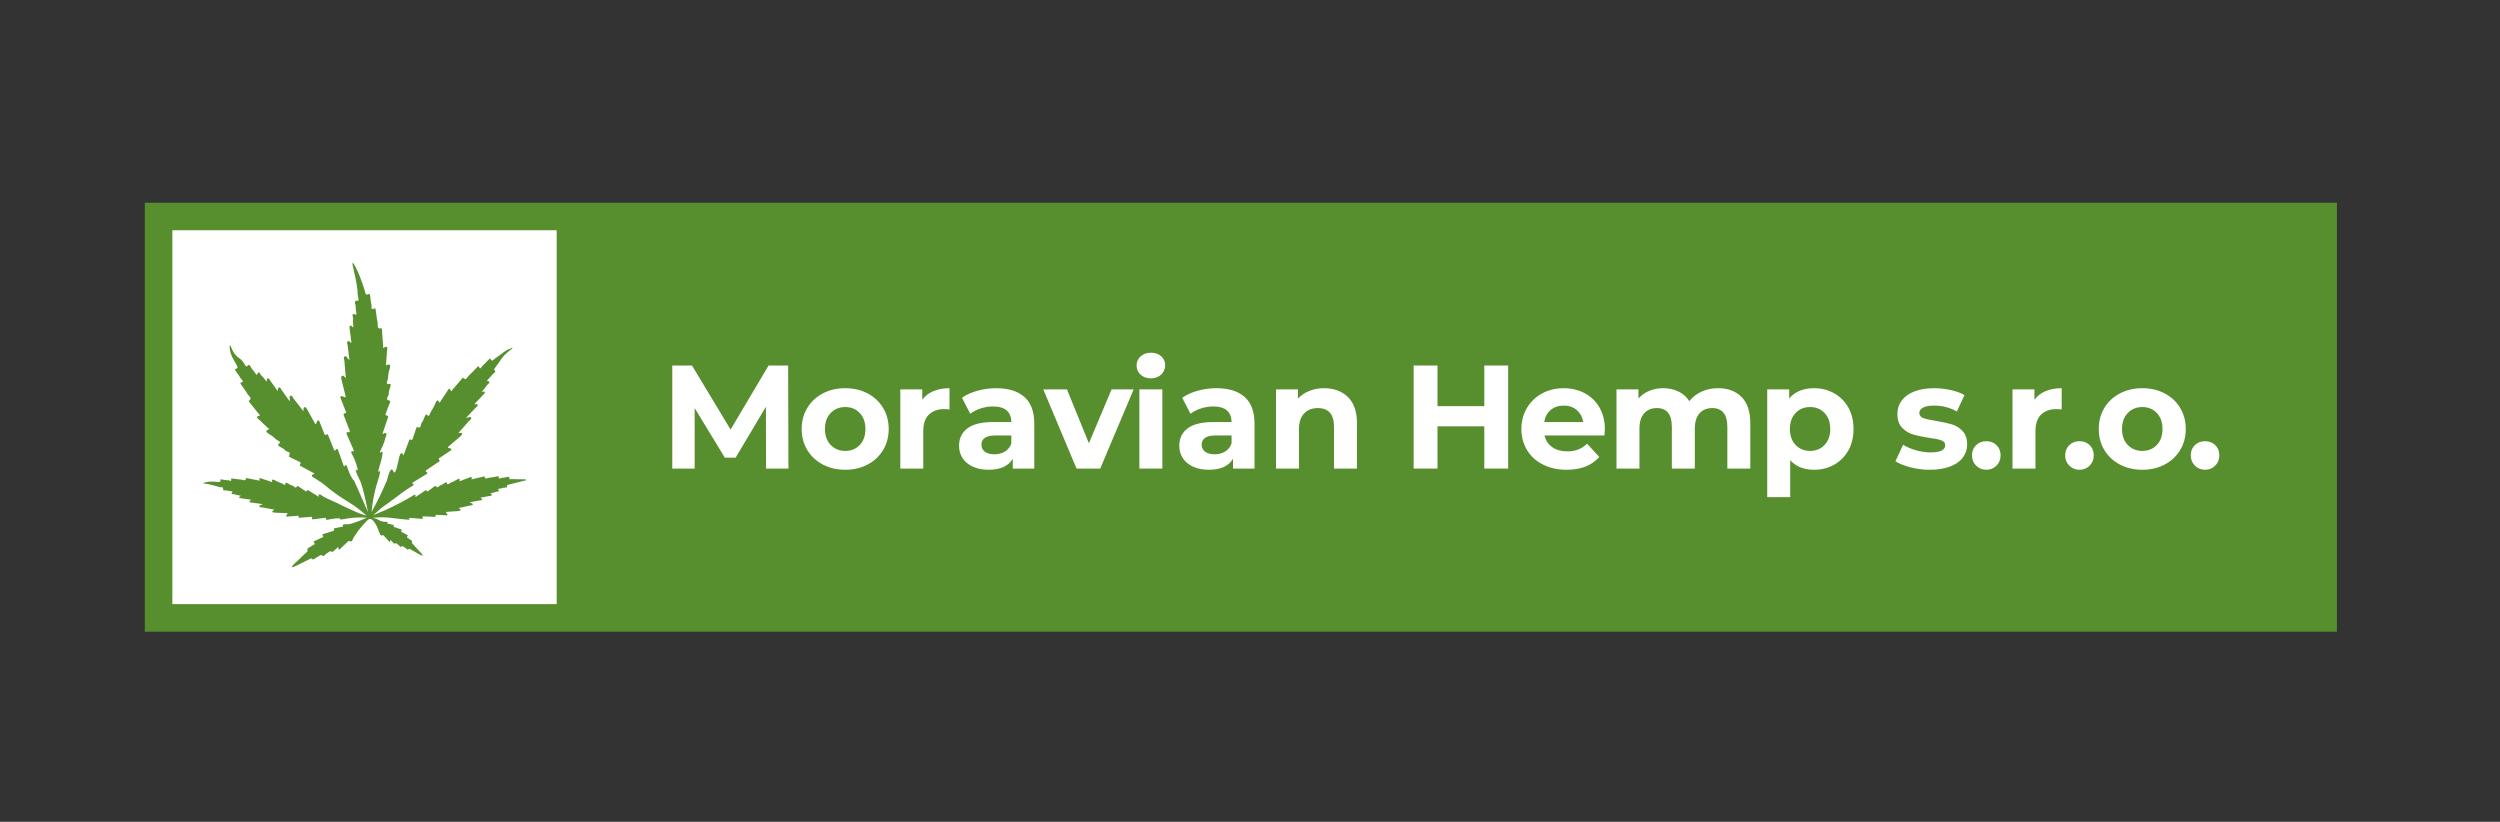<?xml version="1.0" encoding="utf-8"?>
<!-- Generator: Adobe Illustrator 16.0.3, SVG Export Plug-In . SVG Version: 6.00 Build 0)  -->
<!DOCTYPE svg PUBLIC "-//W3C//DTD SVG 1.1//EN" "http://www.w3.org/Graphics/SVG/1.1/DTD/svg11.dtd">
<svg version="1.1" id="Layer_1" xmlns="http://www.w3.org/2000/svg" xmlns:xlink="http://www.w3.org/1999/xlink" x="0px" y="0px"
	 width="493.333px" height="162.167px" viewBox="0 0 493.333 162.167" enable-background="new 0 0 493.333 162.167"
	 xml:space="preserve">
<rect x="0" y="0" width="493.333" height="162.167" fill="#333333" stroke="none"/>
<g>
	<rect x="28.573" y="40.001" fill="#578F2E" width="432.578" height="84.651"/>
	<g>
		<g>
			<rect x="34.014" y="45.44" fill="#FFFFFF" width="75.84" height="73.773"/>
			<g>
				<path fill="#578F2E" d="M103.279,94.588c-0.7-0.021-1.41-0.005-2.105-0.046c-0.274-0.016-0.826,0.212-0.668-0.36
					c0.04-0.146-0.221-0.081-0.353-0.061c-0.368,0.055-0.741,0.165-1.099,0.17c-0.201,0.003-0.79,0.435-0.601-0.222
					c0.037-0.13-0.232-0.069-0.364-0.048c-0.516,0.08-1.032,0.21-1.543,0.247c-0.31,0.023-0.863,0.428-0.905-0.198
					c-0.008-0.105-0.244-0.026-0.388,0.009c-0.651,0.16-1.304,0.314-1.957,0.465c-0.087,0.02-0.293,0.157-0.241-0.03
					c0.194-0.696-0.353-0.291-0.602-0.208c-0.583,0.194-1.15,0.434-1.763,0.671c0.114-0.537-0.054-0.646-0.631-0.271
					c-0.362,0.236-0.78,0.423-1.195,0.579c-0.209,0.078-0.639,0.636-0.688-0.054c-0.008-0.122-0.235-0.035-0.369,0.045
					c-0.292,0.176-0.577,0.421-0.891,0.492c-0.283,0.064-0.582,0.782-0.92,0.136c-0.043-0.084-0.264,0.084-0.373,0.162
					c-0.336,0.238-0.645,0.504-0.99,0.733c-0.119,0.08-0.306,0.348-0.474,0.014c-0.099-0.197-0.329,0.035-0.476,0.135
					c-0.561,0.377-1.117,0.76-1.678,1.142c-0.134-0.138,0.152-0.347-0.064-0.435c-0.049-0.021-0.093-0.025-0.134-0.021
					c-0.184,0.021-0.38,0.223-0.38,0.223c-0.939,0.554-1.935,1.104-2.989,1.644c-1.663,0.851-3.269,1.565-4.794,2.172
					c0.312-0.239,0.751-0.683,1.325-1.18c0.844-0.732,0.737-0.505,3.061-2.276c0.074-0.057,0.562-0.432,1.221-0.908
					c0.286-0.205,0.59-0.421,0.958-0.674c0.515-0.355,0.84-0.555,1.033-0.649c0,0,0.389-0.202,0.386-0.353
					c-0.001-0.065-0.062-0.136-0.221-0.218c-0.093-0.048-0.057-0.134,0.222-0.307c0.763-0.475,1.533-0.931,2.298-1.401
					c0.28-0.171,0.638-0.328,0.194-0.608c-0.291-0.183,0.027-0.336,0.179-0.44c0.67-0.456,1.353-0.882,2.016-1.353
					c0.202-0.143,0.658-0.278,0.307-0.677c-0.151-0.172,0.15-0.279,0.285-0.37c0.724-0.487,1.45-0.969,2.156-1.439
					c0.018-0.558-0.514-0.198-0.713-0.572c0.78-0.665,1.561-1.326,2.337-1.997c0.216-0.186,0.522-0.406,0.488-0.682
					c-0.039-0.324-0.414-0.094-0.736-0.105c0.744-0.838,1.434-1.591,2.091-2.374c0.167-0.198,0.573-0.344,0.435-0.678
					c-0.124-0.298-0.45-0.012-0.685,0.012c-0.081,0.009-0.161,0.017-0.3,0.03c0.673-0.708,1.296-1.349,1.901-2.009
					c0.14-0.152,0.42-0.239,0.368-0.53c-0.06-0.338-0.391-0.04-0.628-0.179c0.592-0.618,1.165-1.208,1.726-1.812
					c0.146-0.157,0.385-0.323,0.319-0.562c-0.075-0.268-0.372,0.062-0.565-0.089c0.327-0.404,0.709-0.783,0.959-1.223
					c0.12-0.212,1.063-0.681,0.133-0.854c-0.173-0.032,0.044-0.246,0.117-0.332c0.239-0.284,0.554-0.518,0.738-0.825
					c0.198-0.33,1.103-0.581,0.432-1.112c-0.013-0.01,0.257-0.43,0.424-0.632c0.872-1.053,0.93-1.682,2.468-2.957
					c0.442-0.367,0.819-0.601,0.785-0.666c-0.039-0.076-0.594,0.139-1.043,0.364c-0.559,0.281-1.293,0.962-2.318,1.63
					c-0.31,0.201-0.74,0.891-0.994,0.14c-0.065-0.192-0.299,0.088-0.429,0.215c-0.357,0.354-0.68,0.771-1.065,1.063
					c-0.216,0.163-0.533,1.106-0.818,0.236c-0.056-0.171-0.303,0.11-0.431,0.239c-0.499,0.499-0.963,1.053-1.49,1.502
					c-0.32,0.272-0.617,1.157-1.13,0.506c-0.085-0.109-0.285,0.166-0.414,0.319c-0.587,0.695-1.181,1.384-1.778,2.07
					c-0.078,0.091-0.199,0.406-0.282,0.16c-0.309-0.916-0.601-0.037-0.809,0.253c-0.488,0.678-0.924,1.393-1.413,2.141
					c-0.277-0.679-0.541-0.663-0.887,0.208c-0.217,0.546-0.531,1.084-0.866,1.586c-0.168,0.252-0.219,1.206-0.786,0.49
					c-0.099-0.126-0.281,0.15-0.366,0.344c-0.187,0.426-0.314,0.921-0.602,1.249c-0.26,0.296-0.048,1.32-0.896,0.883
					c-0.109-0.056-0.224,0.303-0.285,0.474c-0.187,0.53-0.323,1.067-0.527,1.593c-0.071,0.182-0.075,0.623-0.505,0.392
					c-0.254-0.136-0.331,0.303-0.417,0.528c-0.327,0.861-0.646,1.723-0.97,2.589c-0.247-0.045-0.093-0.502-0.393-0.425
					c-0.309,0.079-0.288,0.409-0.408,0.629c-0.087,0.161-0.082,0.282-0.082,0.282c-0.346,1.629-0.608,2.869-0.912,2.897
					c-0.215,0.019-0.286-0.585-0.533-0.595c-0.33-0.013-0.674,1.041-0.959,2.206l-0.146,0.296c-0.382,0.911-0.806,1.856-1.278,2.829
					c-0.527,1.085-1.064,2.104-1.598,3.055c0.104-1.162,0.287-2.44,0.596-3.805c0.194-0.856,0.415-1.654,0.649-2.389
					c0,0,0.603-1.752,0.385-1.858c-0.075-0.036-0.202,0.161-0.273,0.122c-0.133-0.074,0.164-0.859,0.425-1.788
					c0.147-0.521,0.57-2.03,0.302-2.168c-0.135-0.069-0.37,0.258-0.439,0.195c-0.116-0.105,0.479-0.988,0.86-2.122
					c0.196-0.586,0.116-0.59,0.274-0.906c0.038-0.076,0.203-0.414,0.158-0.627c-0.012-0.058-0.041-0.117-0.092-0.176
					c-0.234-0.268-0.419,0.219-0.69,0.09c0.319-0.946,0.64-1.884,0.951-2.827c0.082-0.248,0.328-0.668-0.017-0.725
					c-0.583-0.098-0.265-0.47-0.2-0.671c0.186-0.578,0.446-1.122,0.651-1.692c0.067-0.185,0.218-0.564,0.072-0.591
					c-1.137-0.207-0.187-0.922-0.222-1.346c-0.038-0.47,0.201-0.972,0.331-1.455c0.059-0.22,0.085-0.575-0.103-0.537
					c-1.069,0.218-0.423-0.617-0.402-0.943c0.043-0.647,0.133-1.311,0.321-1.915c0.302-0.965,0.059-1.157-0.704-0.775
					c0.074-0.958,0.174-1.854,0.198-2.752c0.01-0.384,0.369-1.318-0.596-0.759c-0.26,0.15-0.147-0.197-0.157-0.326
					c-0.075-0.979-0.145-1.959-0.206-2.939c-0.013-0.216-0.005-0.581-0.166-0.548c-0.971,0.199-0.612-0.744-0.722-1.189
					c-0.181-0.733-0.225-1.512-0.342-2.268c-0.031-0.195-0.063-0.597-0.243-0.491c-0.908,0.535-0.527-0.47-0.617-0.753
					c-0.159-0.505-0.166-1.074-0.253-1.612c-0.032-0.195-0.054-0.588-0.257-0.47c-0.792,0.457-0.705-0.412-0.856-0.791
					c-0.148-0.368-0.374-1.244-1.05-2.936c-0.452-1.13-1.143-2.458-1.3-2.395c-0.205,0.084,0.55,2.513,0.865,4.668
					c0.203,1.388,0.026,1.309,0.192,1.956c0.043,0.169,0.187,0.689,0.023,0.797c-0.02,0.013-0.045,0.02-0.075,0.02
					c-1.034-0.009-0.344,0.813-0.394,1.225c-0.046,0.381,0.086,0.791,0.111,1.19c0.007,0.123,0.061,0.449-0.129,0.359
					c-1.024-0.485-0.456,0.546-0.495,0.805c-0.08,0.539,0.013,1.115,0.034,1.674c-0.297-0.003-0.343-0.481-0.61-0.306
					c-0.238,0.155-0.129,0.456-0.102,0.686c0.1,0.886,0.224,1.769,0.344,2.688c-0.329-0.044-0.433-0.518-0.737-0.276
					c-0.262,0.21-0.054,0.472-0.031,0.694c0.104,0.963,0.236,1.922,0.37,2.972c-0.124-0.106-0.196-0.167-0.268-0.228
					c-0.209-0.18-0.315-0.64-0.651-0.474c-0.378,0.187-0.092,0.584-0.076,0.862c0.064,1.102,0.181,2.2,0.288,3.406
					c-0.32-0.208-0.514-0.655-0.789-0.409c-0.233,0.208-0.098,0.599-0.025,0.902c0.259,1.087,0.531,2.171,0.799,3.257
					c-0.465,0.178-0.715-0.484-1.105-0.004c0.338,0.872,0.688,1.767,1.031,2.666c0.064,0.168,0.277,0.461,0.007,0.503
					c-0.631,0.097-0.289,0.519-0.199,0.776c0.297,0.844,0.645,1.663,0.959,2.499c0.072,0.19,0.266,0.533-0.147,0.49
					c-0.633-0.066-0.402,0.308-0.257,0.641c0.396,0.912,0.806,1.816,1.197,2.731c0.143,0.334,0.115,0.43-0.01,0.407
					c-0.235-0.043-0.345-0.016-0.386,0.051c-0.082,0.136,0.129,0.539,0.129,0.539c0.619,0.972,1.279,3.063,1.091,3.191
					c-0.073,0.051-0.266-0.208-0.339-0.16c-0.179,0.12,0.699,1.868,0.759,1.988c0.003,0.006,0.001,0.001,0.002,0.005
					c0.405,0.803,0.942,2.706,1.665,6.415c-0.908-2.061-1.815-4.123-2.724-6.184c-0.096-0.102-0.202-0.225-0.307-0.371
					c-0.639-0.882-1.034-2.255-1.059-2.31c-0.129-0.283-0.199-0.732-0.539-0.233c-0.068,0.099-0.146,0.051-0.263-0.272
					c-0.32-0.884-0.621-1.773-0.935-2.658c-0.115-0.324-0.199-0.733-0.571-0.268c-0.243,0.303-0.332-0.059-0.405-0.237
					c-0.321-0.779-0.608-1.569-0.945-2.342c-0.103-0.236-0.144-0.75-0.617-0.399c-0.203,0.151-0.249-0.191-0.312-0.348
					c-0.341-0.841-0.676-1.685-1.004-2.504c-0.556-0.07-0.303,0.548-0.719,0.734c-0.508-0.919-1.011-1.839-1.526-2.754
					c-0.143-0.255-0.301-0.612-0.584-0.599c-0.334,0.015-0.179,0.448-0.257,0.802c-0.689-0.894-1.302-1.722-1.954-2.517
					c-0.165-0.201-0.228-0.661-0.592-0.538c-0.324,0.108-0.104,0.493-0.127,0.755c-0.008,0.089-0.017,0.179-0.031,0.333
					c-0.574-0.806-1.09-1.548-1.628-2.275c-0.124-0.167-0.153-0.484-0.457-0.453c-0.351,0.036-0.119,0.428-0.307,0.676
					c-0.5-0.706-0.974-1.391-1.466-2.064c-0.128-0.175-0.245-0.452-0.499-0.401c-0.284,0.058-0.013,0.415-0.205,0.614
					c-0.338-0.396-0.639-0.851-1.031-1.166c-0.188-0.152-0.465-1.232-0.829-0.222c-0.067,0.187-0.237-0.071-0.31-0.16
					c-0.235-0.288-0.406-0.656-0.676-0.886c-0.291-0.249-0.358-1.268-1.028-0.575c-0.189,0.195-0.472-0.389-0.548-0.525
					c-0.656-1.19-1.423-1.016-2.202-2.437c-0.351-0.641-0.475-1.188-0.582-1.161c-0.096,0.025-0.087,0.497-0.034,0.871
					c0.183,1.277,1.078,2.486,1.161,2.701c0.139,0.36,0.743,0.895-0.062,1.108c-0.206,0.054,0.026,0.338,0.128,0.492
					c0.282,0.425,0.634,0.818,0.848,1.269c0.12,0.253,1.001,0.686,0.071,0.923c-0.185,0.046,0.047,0.343,0.15,0.496
					c0.399,0.595,0.86,1.155,1.203,1.777c0.207,0.376,1.034,0.783,0.276,1.289c-0.127,0.085,0.108,0.329,0.235,0.485
					c0.577,0.71,1.147,1.426,1.714,2.145c0.075,0.095,0.367,0.256,0.102,0.326c-0.981,0.258-0.159,0.658,0.089,0.913
					c0.58,0.598,1.209,1.143,1.859,1.749c-0.738,0.244-0.776,0.537,0.027,0.996c0.504,0.288,0.98,0.682,1.415,1.096
					c0.219,0.208,1.166,0.35,0.33,0.911c-0.147,0.098,0.094,0.323,0.271,0.434c0.389,0.244,0.86,0.428,1.131,0.775
					c0.243,0.313,1.314,0.171,0.701,1.066c-0.078,0.115,0.259,0.274,0.418,0.356c0.493,0.254,1.005,0.453,1.49,0.724
					c0.169,0.094,0.611,0.138,0.291,0.591c-0.189,0.268,0.236,0.392,0.445,0.507c0.796,0.437,1.596,0.865,2.399,1.3
					c-0.095,0.269-0.523,0.058-0.507,0.396c0.016,0.347,0.352,0.353,0.548,0.505c0.077,0.059,1.513,0.993,1.588,1.053
					c0.578,0.46,0.958,0.746,1.326,1.095c0.454,0.349,0.914,0.687,1.384,1.02c1.315,0.932,2.195,1.436,2.844,1.85
					c0.805,0.512,1.886,1.283,3.114,2.42c-0.307-0.103-0.685-0.221-0.996-0.326c-0.783-0.268-1.645-0.669-3.37-1.471
					c-0.179-0.084-0.305-0.144-0.481-0.231c-0.265-0.134-0.397-0.213-0.787-0.399c-0.991-0.472-2.713-1.187-3.062-1.468
					c-0.029-0.024-0.063-0.081-0.18-0.131c-0.176-0.077-0.315-0.289-0.543-0.187c-0.221,0.098,0.084,0.303-0.048,0.449
					c-0.6-0.371-1.194-0.744-1.793-1.111c-0.157-0.096-0.407-0.326-0.502-0.12c-0.161,0.349-0.366,0.082-0.494,0.005
					c-0.368-0.223-0.7-0.485-1.06-0.717c-0.116-0.075-0.353-0.239-0.395-0.152c-0.325,0.678-0.664-0.05-0.962-0.105
					c-0.329-0.061-0.636-0.302-0.948-0.472c-0.142-0.077-0.382-0.158-0.386-0.033c-0.022,0.713-0.493,0.155-0.713,0.082
					c-0.439-0.144-0.881-0.321-1.267-0.549c-0.616-0.364-0.787-0.246-0.647,0.303c-0.647-0.221-1.247-0.446-1.862-0.624
					c-0.262-0.076-0.847-0.471-0.618,0.237c0.063,0.191-0.158,0.057-0.249,0.039c-0.686-0.13-1.371-0.263-2.056-0.403
					c-0.15-0.031-0.4-0.102-0.403,0.006c-0.019,0.645-0.61,0.249-0.934,0.237c-0.534-0.018-1.077-0.132-1.616-0.196
					c-0.138-0.016-0.421-0.068-0.377,0.064c0.223,0.668-0.407,0.247-0.617,0.251c-0.373,0.009-0.765-0.09-1.15-0.132
					c-0.139-0.016-0.413-0.073-0.365,0.076c0.053,0.162,0.045,0.262,0,0.324c-0.096,0.13-0.609,0.08-0.681,0.071
					c-0.305-0.041-1.273-0.152-2.105,0.042c-0.225,0.053-0.56,0.156-0.552,0.228c0.006,0.062,0.269,0.068,0.578,0.102
					c0.266,0.029,0.626,0.116,1.347,0.291c1.347,0.327,1.098,0.372,1.414,0.384c0.158,0.006,0.605-0.012,0.555,0.18
					c-0.173,0.649,0.504,0.365,0.779,0.471c0.255,0.097,0.558,0.088,0.837,0.146c0.086,0.018,0.319,0.043,0.226,0.146
					c-0.497,0.557,0.303,0.385,0.475,0.457c0.358,0.148,0.769,0.193,1.158,0.282c-0.05,0.186-0.387,0.128-0.309,0.327
					c0.069,0.179,0.294,0.164,0.456,0.189c0.626,0.098,1.254,0.18,1.905,0.271c-0.083,0.199-0.425,0.178-0.308,0.412
					c0.103,0.203,0.316,0.121,0.473,0.146c0.679,0.11,1.36,0.2,2.104,0.308c-0.092,0.059-0.146,0.092-0.2,0.127
					c-0.157,0.099-0.491,0.082-0.43,0.322c0.068,0.271,0.387,0.164,0.581,0.204c0.769,0.16,1.543,0.286,2.39,0.437
					c-0.195,0.164-0.533,0.205-0.408,0.422c0.106,0.184,0.397,0.171,0.617,0.18c0.79,0.034,1.579,0.059,2.369,0.088
					c0.048,0.325-0.447,0.362-0.179,0.694c0.654-0.054,1.326-0.112,2-0.165c0.125-0.01,0.362-0.09,0.347,0.088
					c-0.034,0.413,0.311,0.275,0.502,0.266c0.628-0.035,1.248-0.104,1.874-0.15c0.142-0.01,0.409-0.07,0.313,0.181
					c-0.147,0.388,0.148,0.31,0.4,0.278c0.691-0.084,1.379-0.178,2.071-0.258c0.253-0.028,0.315,0.006,0.279,0.08
					c-0.069,0.144-0.066,0.217-0.024,0.254c0.081,0.071,0.389,0.016,0.389,0.016c0.61-0.124,2.249-0.393,2.4-0.193
					c0.032,0.043-0.03,0.073,0,0.116c0.115,0.164,1.096-0.157,2.46-0.291c0.861-0.084,1.637-0.069,1.986-0.062
					c0.334,0.007,0.622,0.021,0.845,0.035c-0.629,0.299-1.374,0.619-2.181,0.893c-0.747,0.252-1.12,0.379-1.468,0.4
					c-0.462,0.029-1.053-0.023-1.119,0.155c-0.037,0.101,0.11,0.218,0.048,0.306c-0.047,0.068-0.176,0.031-0.282,0.06
					c-0.309,0.078-0.623,0.132-0.936,0.19c-0.213,0.041-0.596,0.104-0.571,0.211c0.128,0.564-0.387,0.445-0.632,0.549
					c-0.424,0.179-0.881,0.285-1.326,0.42c-0.151,0.046-0.434,0.061-0.272,0.271c0.325,0.426-0.105,0.449-0.318,0.563
					c-0.385,0.201-0.796,0.361-1.184,0.559c-0.112,0.057-0.373,0.159-0.26,0.271c0.516,0.506-0.167,0.524-0.345,0.696
					c-0.282,0.271-0.975,0.465-0.897,0.707c0.152,0.473-0.193,0.574-0.39,0.776c-0.481,0.495-1.017,0.944-1.501,1.437
					c-0.406,0.414-0.93,0.734-1.225,1.314c0.337,0.003,0.566-0.113,0.804-0.234c0.861-0.437,1.729-0.862,2.597-1.289
					c0.171-0.084,0.477-0.25,0.509-0.213c0.411,0.463,0.663-0.031,0.951-0.158c0.353-0.154,0.903-0.59,0.98-0.522
					c0.59,0.524,0.758-0.185,1.102-0.305c0.281-0.099,0.529-0.532,0.771-0.404c0.428,0.229,0.563-0.055,0.781-0.237
					c0.238-0.197,0.461-0.412,0.727-0.652c0.077,0.181-0.097,0.425,0.089,0.496c0.224,0.086,0.325-0.148,0.458-0.274
					c0.398-0.378,0.793-0.76,1.195-1.135c0.114-0.104,0.231-0.278,0.404-0.228c0.217,0.063,0.323,0.096,0.405,0.064
					c0.167-0.064,0.252-0.275,0.279-0.348c0.296-0.781,1.686-2.635,2.739-3.651c0.065-0.062,0.167-0.16,0.3-0.276
					c0.073-0.06,0.2-0.146,0.363-0.156c0.481-0.031,0.88,0.623,1.152,1.07c0.124,0.203,0.283,0.5,0.421,0.889
					c0,0,0.431,1.326,0.69,1.309c0.075-0.006,0.153-0.014,0.283-0.057c0.122-0.043,0.201,0.096,0.279,0.179
					c0.276,0.296,0.547,0.597,0.82,0.896c0.091,0.101,0.158,0.286,0.317,0.217c0.131-0.06,0.014-0.254,0.071-0.398
					c0.183,0.189,0.336,0.359,0.499,0.518c0.15,0.143,0.24,0.367,0.544,0.182c0.173-0.106,0.339,0.238,0.535,0.314
					c0.24,0.094,0.345,0.658,0.769,0.236c0.055-0.057,0.434,0.287,0.679,0.409c0.2,0.098,0.368,0.489,0.665,0.116
					c0.024-0.029,0.235,0.101,0.354,0.166c0.602,0.334,1.204,0.666,1.802,1.008c0.165,0.094,0.324,0.186,0.56,0.181
					c-0.197-0.461-0.559-0.714-0.837-1.041c-0.332-0.388-0.7-0.743-1.03-1.133c-0.134-0.161-0.375-0.24-0.26-0.618
					c0.059-0.195-0.424-0.343-0.617-0.558c-0.122-0.136-0.602-0.144-0.23-0.554c0.081-0.09-0.101-0.168-0.178-0.213
					c-0.27-0.154-0.555-0.279-0.822-0.437c-0.148-0.088-0.449-0.103-0.213-0.447c0.117-0.17-0.081-0.179-0.187-0.214
					c-0.309-0.104-0.629-0.186-0.924-0.324c-0.171-0.08-0.534,0.02-0.434-0.433c0.019-0.085-0.249-0.132-0.397-0.162
					c-0.219-0.045-0.439-0.086-0.655-0.146c-0.073-0.021-0.165,0.01-0.197-0.045c-0.042-0.07,0.064-0.164,0.04-0.244
					c-0.043-0.142-0.454-0.088-0.784-0.114c-0.089-0.009-0.165-0.021-0.237-0.038c-0.397-0.1-0.68-0.268-0.805-0.344
					c-0.228-0.137-0.585-0.303-1.136-0.396c1.456-0.157,2.644-0.098,3.494-0.005c0.937,0.102,3.75,0.494,3.776,0.338
					c0.002-0.014,0.008-0.13-0.045-0.232c-0.037-0.069,0.021-0.106,0.265-0.086c0.667,0.053,1.33,0.119,1.997,0.176
					c0.243,0.021,0.529,0.086,0.373-0.283c-0.102-0.242,0.157-0.193,0.294-0.188c0.602,0.021,1.199,0.068,1.803,0.078
					c0.184,0.004,0.52,0.127,0.472-0.275c-0.021-0.172,0.209-0.102,0.33-0.096c0.648,0.026,1.295,0.059,1.925,0.088
					c0.245-0.332-0.233-0.351-0.199-0.668c0.758-0.056,1.514-0.107,2.271-0.168c0.21-0.018,0.49-0.015,0.585-0.197
					c0.111-0.215-0.215-0.243-0.409-0.395c0.808-0.177,1.546-0.326,2.277-0.509c0.185-0.046,0.495,0.047,0.55-0.219
					c0.049-0.237-0.27-0.208-0.425-0.3c-0.053-0.03-0.106-0.063-0.197-0.115c0.71-0.131,1.36-0.242,2.008-0.372
					c0.149-0.031,0.357,0.043,0.448-0.158c0.104-0.233-0.224-0.2-0.311-0.392c0.621-0.11,1.22-0.213,1.817-0.329
					c0.156-0.03,0.371-0.024,0.431-0.2c0.067-0.196-0.254-0.128-0.309-0.309c0.369-0.099,0.762-0.157,1.1-0.313
					c0.162-0.076,0.937,0.062,0.438-0.461c-0.092-0.097,0.13-0.13,0.212-0.15c0.265-0.065,0.556-0.068,0.797-0.172
					c0.26-0.112,0.92,0.14,0.73-0.484c-0.003-0.011,0.338-0.147,0.526-0.195c0.916-0.236,1.836-0.457,2.752-0.695
					c0.148-0.039,0.415,0.021,0.423-0.178C103.744,94.464,103.445,94.593,103.279,94.588z"/>
			</g>
		</g>
		<g>
			<path fill="#FFFFFF" d="M171.214,77.637c-1.299-0.687-2.771-1.032-4.417-1.032c-1.645,0-3.121,0.345-4.428,1.032
				c-1.309,0.687-2.331,1.641-3.065,2.86c-0.738,1.221-1.105,2.606-1.105,4.155c0,1.549,0.367,2.935,1.105,4.154
				c0.734,1.22,1.756,2.174,3.065,2.862c1.307,0.688,2.783,1.031,4.428,1.031c1.646,0,3.118-0.343,4.417-1.031
				c1.298-0.688,2.314-1.642,3.05-2.862c0.736-1.219,1.104-2.605,1.104-4.154c0-1.549-0.368-2.934-1.104-4.155
				C173.528,79.278,172.512,78.324,171.214,77.637z M169.66,87.804c-0.747,0.785-1.699,1.177-2.863,1.177
				c-1.161,0-2.119-0.392-2.875-1.177c-0.755-0.784-1.133-1.835-1.133-3.152s0.378-2.368,1.133-3.152
				c0.756-0.784,1.714-1.176,2.875-1.176c1.164,0,2.116,0.392,2.863,1.176c0.745,0.784,1.117,1.835,1.117,3.152
				S170.405,87.02,169.66,87.804z"/>
			<path fill="#FFFFFF" d="M181.99,78.9v-2.063h-4.329v15.629h4.531v-7.379c0-1.452,0.369-2.541,1.105-3.268
				c0.736-0.726,1.752-1.089,3.051-1.089c0.173,0,0.512,0.02,1.016,0.058v-4.183c-1.201,0-2.262,0.193-3.182,0.581
				C183.264,77.574,182.531,78.144,181.99,78.9z"/>
			<path fill="#FFFFFF" d="M196.574,76.605c-1.26,0-2.485,0.165-3.675,0.494c-1.192,0.329-2.214,0.794-3.065,1.394l1.626,3.167
				c0.561-0.445,1.244-0.799,2.049-1.061c0.803-0.261,1.621-0.392,2.454-0.392c1.201,0,2.1,0.266,2.701,0.8
				c0.6,0.532,0.902,1.292,0.902,2.279h-3.603c-2.286,0-3.976,0.417-5.07,1.25c-1.094,0.832-1.641,1.975-1.641,3.427
				c0,0.911,0.233,1.724,0.697,2.44c0.465,0.717,1.137,1.279,2.019,1.686c0.881,0.407,1.922,0.61,3.123,0.61
				c2.325,0,3.912-0.727,4.764-2.179v1.946h4.242v-8.918c0-2.324-0.649-4.062-1.947-5.214
				C200.854,77.182,198.994,76.605,196.574,76.605z M199.567,87.528c-0.252,0.697-0.68,1.226-1.279,1.583
				c-0.602,0.359-1.288,0.537-2.063,0.537c-0.794,0-1.419-0.169-1.873-0.508c-0.456-0.339-0.683-0.799-0.683-1.38
				c0-1.22,0.93-1.83,2.788-1.83h3.11V87.528z"/>
			<polygon fill="#FFFFFF" points="214.875,87.471 210.546,76.837 205.87,76.837 212.436,92.466 217.112,92.466 223.707,76.837 
				219.349,76.837 			"/>
			<path fill="#FFFFFF" d="M227.104,69.604c-0.834,0-1.511,0.242-2.034,0.726c-0.522,0.485-0.784,1.085-0.784,1.801
				c0,0.717,0.262,1.317,0.784,1.801c0.523,0.485,1.201,0.727,2.034,0.727c0.832,0,1.511-0.247,2.033-0.741
				c0.523-0.494,0.785-1.119,0.785-1.874c0-0.697-0.262-1.278-0.785-1.743C228.615,69.836,227.936,69.604,227.104,69.604z"/>
			<rect x="224.837" y="76.837" fill="#FFFFFF" width="4.532" height="15.629"/>
			<path fill="#FFFFFF" d="M240.034,76.605c-1.26,0-2.485,0.165-3.675,0.494c-1.192,0.329-2.214,0.794-3.065,1.394l1.626,3.167
				c0.561-0.445,1.244-0.799,2.049-1.061c0.803-0.261,1.621-0.392,2.454-0.392c1.201,0,2.1,0.266,2.702,0.8
				c0.599,0.532,0.9,1.292,0.9,2.279h-3.603c-2.286,0-3.976,0.417-5.07,1.25c-1.094,0.832-1.641,1.975-1.641,3.427
				c0,0.911,0.233,1.724,0.697,2.44c0.465,0.717,1.137,1.279,2.019,1.686c0.881,0.407,1.922,0.61,3.123,0.61
				c2.325,0,3.912-0.727,4.763-2.179v1.946h4.243v-8.918c0-2.324-0.649-4.062-1.948-5.214
				C244.312,77.182,242.452,76.605,240.034,76.605z M243.024,87.528c-0.252,0.697-0.678,1.226-1.278,1.583
				c-0.602,0.359-1.288,0.537-2.063,0.537c-0.794,0-1.419-0.169-1.873-0.508c-0.456-0.339-0.683-0.799-0.683-1.38
				c0-1.22,0.93-1.83,2.788-1.83h3.109V87.528z"/>
			<path fill="#FFFFFF" d="M261.295,76.605c-1.063,0-2.043,0.18-2.934,0.538c-0.889,0.358-1.636,0.866-2.236,1.525v-1.83h-4.328
				v15.629h4.531v-7.728c0-1.394,0.338-2.445,1.019-3.152c0.676-0.706,1.586-1.06,2.729-1.06c1.026,0,1.811,0.305,2.354,0.915
				c0.542,0.61,0.813,1.535,0.813,2.775v8.25h4.532v-8.948c0-2.284-0.597-4.008-1.786-5.171
				C264.795,77.186,263.232,76.604,261.295,76.605z"/>
			<polygon fill="#FFFFFF" points="292.903,80.149 283.665,80.149 283.665,72.131 278.958,72.131 278.958,92.466 283.665,92.466 
				283.665,84.128 292.903,84.128 292.903,92.466 297.608,92.466 297.608,72.131 292.903,72.131 			"/>
			<path fill="#FFFFFF" d="M312.713,77.592c-1.238-0.658-2.625-0.987-4.152-0.987c-1.568,0-2.988,0.344-4.258,1.031
				c-1.268,0.688-2.264,1.646-2.992,2.876c-0.725,1.23-1.088,2.61-1.088,4.14c0,1.549,0.367,2.934,1.104,4.153
				c0.734,1.221,1.783,2.175,3.139,2.862c1.355,0.688,2.914,1.031,4.676,1.031c2.828,0,4.977-0.842,6.449-2.527l-2.412-2.614
				c-0.543,0.522-1.127,0.905-1.758,1.147c-0.629,0.242-1.35,0.363-2.164,0.363c-1.18,0-2.168-0.28-2.963-0.843
				c-0.793-0.561-1.297-1.325-1.51-2.295h11.824c0.057-0.754,0.086-1.16,0.088-1.22c0-1.626-0.355-3.054-1.063-4.284
				C314.928,79.195,313.954,78.251,312.713,77.592z M304.725,83.286c0.154-1.007,0.582-1.801,1.279-2.382
				c0.697-0.581,1.557-0.872,2.584-0.872c1.006,0,1.861,0.296,2.557,0.886c0.697,0.591,1.123,1.38,1.277,2.368H304.725z"/>
			<path fill="#FFFFFF" d="M339.004,76.604c-1.164,0-2.232,0.223-3.211,0.668c-0.979,0.446-1.787,1.075-2.426,1.889
				c-0.543-0.832-1.258-1.467-2.148-1.903s-1.889-0.654-2.992-0.654c-1.008,0-1.932,0.174-2.773,0.523
				c-0.842,0.35-1.555,0.853-2.135,1.511v-1.801h-4.33v15.629h4.531v-7.844c0-1.355,0.311-2.376,0.932-3.065
				c0.619-0.687,1.453-1.031,2.496-1.031c1.977,0,2.965,1.23,2.965,3.69v8.25h4.531v-7.844c0-1.355,0.311-2.376,0.93-3.065
				c0.621-0.687,1.463-1.031,2.527-1.031c0.947,0,1.678,0.305,2.193,0.915c0.514,0.61,0.77,1.535,0.77,2.775v8.25h4.531v-8.948
				c0-2.304-0.576-4.032-1.729-5.185C342.514,77.182,340.959,76.604,339.004,76.604z"/>
			<path fill="#FFFFFF" d="M361.94,77.608c-1.191-0.668-2.514-1.003-3.967-1.003c-2.148,0-3.787,0.679-4.908,2.034v-1.801h-4.33
				v21.264h4.531v-7.291c1.145,1.259,2.711,1.888,4.707,1.888c1.453,0,2.775-0.334,3.967-1.002c1.189-0.669,2.125-1.608,2.803-2.818
				c0.676-1.21,1.018-2.619,1.018-4.227s-0.342-3.016-1.018-4.226C364.065,79.215,363.129,78.275,361.94,77.608z M360.049,87.804
				c-0.744,0.785-1.699,1.177-2.859,1.177c-1.162,0-2.115-0.392-2.863-1.177c-0.744-0.784-1.117-1.835-1.117-3.152
				s0.373-2.368,1.117-3.152c0.748-0.784,1.701-1.176,2.863-1.176c1.16,0,2.115,0.392,2.859,1.176
				c0.746,0.784,1.119,1.835,1.119,3.152S360.795,87.02,360.049,87.804z"/>
			<path fill="#FFFFFF" d="M385.163,83.737c-0.814-0.242-1.859-0.469-3.137-0.683c-1.146-0.174-1.977-0.358-2.5-0.551
				c-0.523-0.194-0.783-0.533-0.783-1.017c0-0.426,0.242-0.775,0.727-1.046s1.209-0.407,2.18-0.407c1.625,0,3.127,0.387,4.502,1.163
				l1.51-3.226c-0.717-0.425-1.621-0.759-2.715-1.002c-1.096-0.242-2.193-0.363-3.297-0.363c-1.492,0-2.785,0.213-3.881,0.639
				c-1.094,0.426-1.926,1.022-2.496,1.787c-0.572,0.765-0.855,1.641-0.855,2.629c0,1.181,0.303,2.091,0.912,2.73
				c0.611,0.64,1.332,1.085,2.166,1.337c0.832,0.252,1.887,0.474,3.166,0.668c1.084,0.136,1.889,0.3,2.412,0.493
				c0.52,0.195,0.783,0.514,0.783,0.959c0,0.95-0.959,1.424-2.879,1.424c-0.945,0-1.914-0.14-2.902-0.421
				c-0.988-0.281-1.83-0.644-2.527-1.089l-1.51,3.253c0.734,0.484,1.723,0.886,2.963,1.206c1.24,0.319,2.508,0.479,3.803,0.479
				c1.529,0,2.854-0.208,3.967-0.625c1.113-0.416,1.961-1.001,2.541-1.757c0.582-0.756,0.871-1.617,0.871-2.586
				c0-1.142-0.299-2.033-0.898-2.672C386.682,84.42,385.975,83.979,385.163,83.737z"/>
			<path fill="#FFFFFF" d="M391.961,87.063c-0.795,0-1.463,0.257-2.004,0.769c-0.543,0.514-0.814,1.187-0.814,2.02
				c0,0.813,0.271,1.491,0.814,2.033s1.209,0.813,2.004,0.813c0.793,0,1.461-0.271,2.004-0.813s0.814-1.22,0.814-2.033
				c0-0.833-0.273-1.506-0.814-2.02C393.422,87.32,392.754,87.063,391.961,87.063z"/>
			<path fill="#FFFFFF" d="M401.461,78.9v-2.063h-4.328v15.629h4.531v-7.379c0-1.452,0.369-2.541,1.104-3.268
				c0.736-0.726,1.752-1.089,3.051-1.089c0.174,0,0.514,0.02,1.018,0.058v-4.183c-1.201,0-2.262,0.193-3.182,0.581
				S402.002,78.144,401.461,78.9z"/>
			<path fill="#FFFFFF" d="M410.35,87.063c-0.795,0-1.463,0.257-2.004,0.769c-0.543,0.514-0.813,1.187-0.813,2.02
				c0,0.813,0.27,1.491,0.813,2.033c0.541,0.542,1.209,0.813,2.004,0.813c0.793,0,1.461-0.271,2.006-0.813
				c0.541-0.542,0.813-1.22,0.813-2.033c0-0.833-0.273-1.506-0.813-2.02C411.811,87.32,411.143,87.063,410.35,87.063z"/>
			<path fill="#FFFFFF" d="M427.17,77.637c-1.299-0.687-2.77-1.032-4.416-1.032s-3.121,0.345-4.43,1.032s-2.33,1.641-3.064,2.86
				c-0.736,1.221-1.104,2.606-1.104,4.155c0,1.549,0.367,2.935,1.104,4.154c0.734,1.22,1.756,2.174,3.064,2.862
				c1.307,0.688,2.785,1.031,4.43,1.031s3.117-0.343,4.416-1.031s2.314-1.642,3.049-2.862c0.738-1.219,1.105-2.605,1.105-4.154
				c0-1.549-0.367-2.934-1.105-4.155C429.485,79.278,428.469,78.324,427.17,77.637z M425.616,87.804
				c-0.746,0.785-1.699,1.177-2.861,1.177s-2.119-0.392-2.875-1.177c-0.756-0.784-1.135-1.835-1.135-3.152s0.379-2.368,1.135-3.152
				s1.713-1.176,2.875-1.176s2.115,0.392,2.861,1.176s1.117,1.835,1.117,3.152S426.362,87.02,425.616,87.804z"/>
			<path fill="#FFFFFF" d="M437.135,87.832c-0.543-0.512-1.211-0.769-2.004-0.769c-0.795,0-1.463,0.257-2.004,0.769
				c-0.543,0.514-0.814,1.187-0.814,2.02c0,0.813,0.271,1.491,0.814,2.033c0.541,0.542,1.209,0.813,2.004,0.813
				c0.793,0,1.461-0.271,2.004-0.813c0.541-0.542,0.813-1.22,0.813-2.033C437.948,89.019,437.676,88.346,437.135,87.832z"/>
			<polygon fill="#FFFFFF" points="151.664,72.131 144.169,84.769 136.556,72.131 132.663,72.131 132.663,92.466 137.08,92.466 
				137.08,80.526 143.035,90.317 145.156,90.317 151.14,80.266 151.169,92.466 155.585,92.466 155.526,72.131 			"/>
		</g>
	</g>
</g>
</svg>
